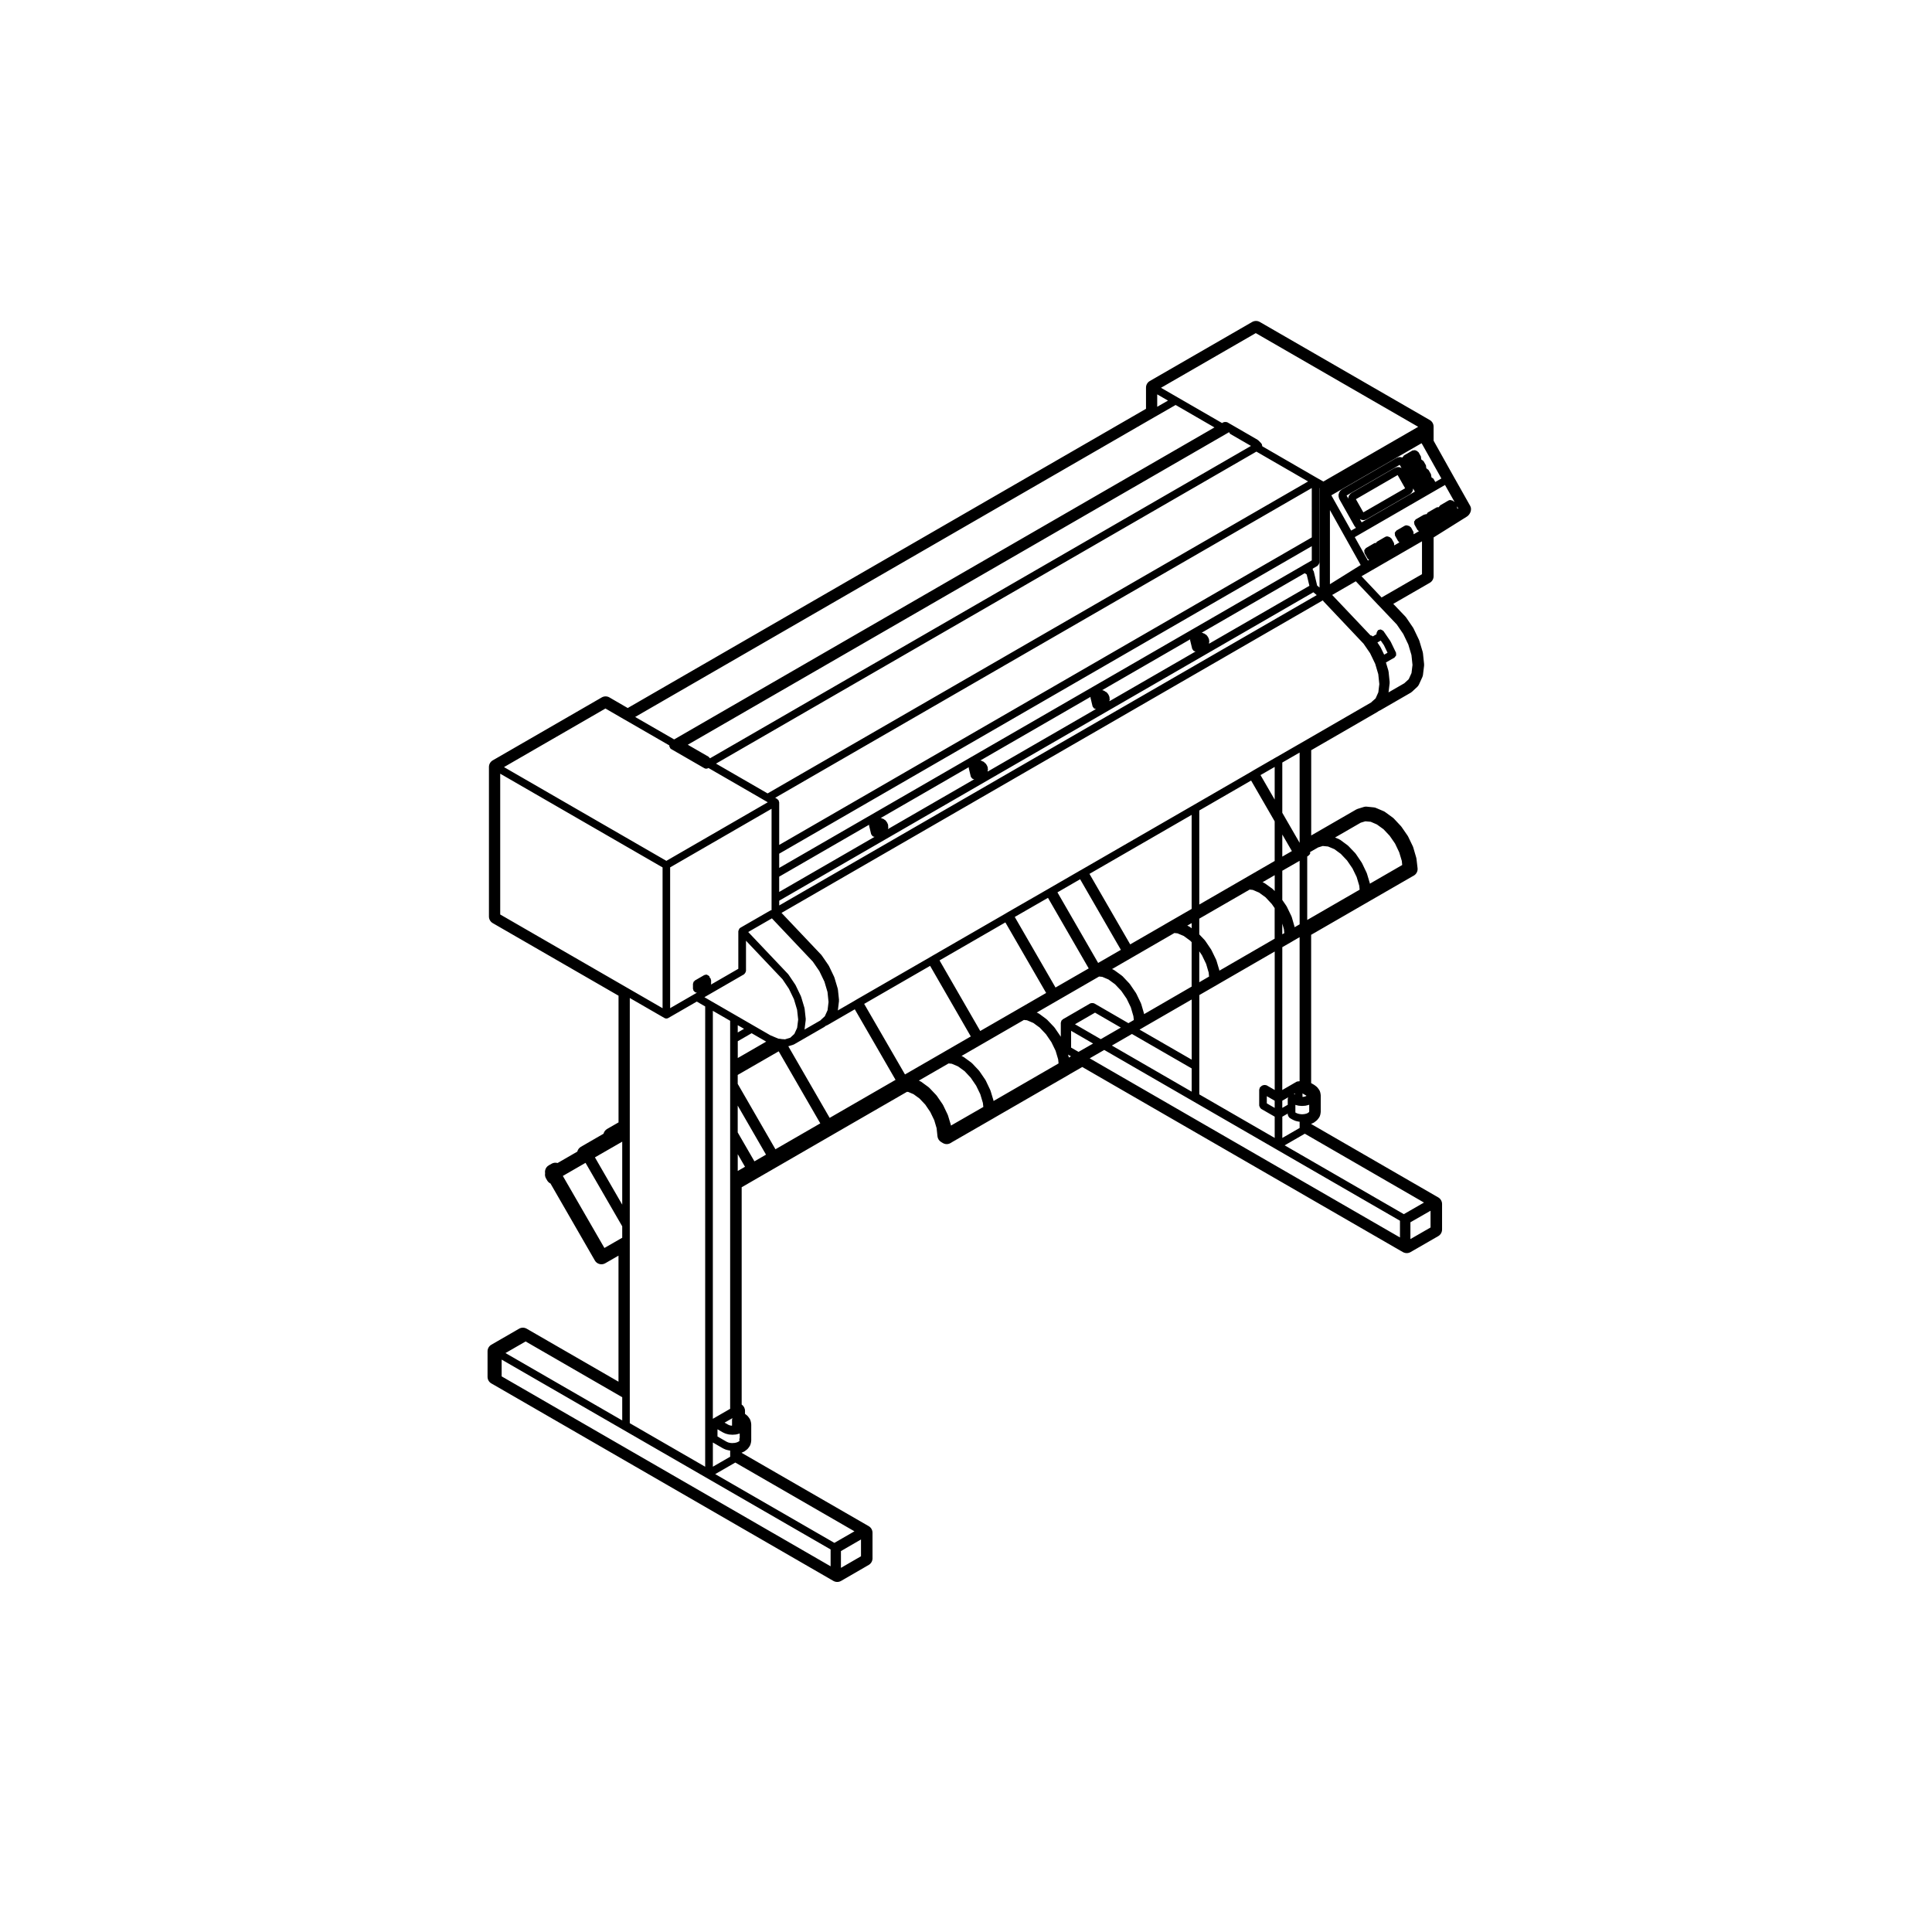 <?xml version="1.0" encoding="UTF-8"?>
<!-- Uploaded to: SVG Repo, www.svgrepo.com, Generator: SVG Repo Mixer Tools -->
<svg fill="#000000" width="800px" height="800px" version="1.1" viewBox="144 144 512 512" xmlns="http://www.w3.org/2000/svg">
 <path d="m515.79 475.82c0.312 0.176 0.66 0.266 1.008 0.266 0.348 0 0.695-0.09 1.008-0.266l7.352-4.238c0.621-0.359 1.004-1.027 1.004-1.75v-6.754c0-0.719-0.383-1.387-1.004-1.75l-0.734-0.422-32.953-19.035v-0.031l0.492-0.223c0.145-0.066 0.281-0.141 0.402-0.242l0.473-0.359c0.137-0.105 0.258-0.23 0.363-0.367l0.301-0.383c0.191-0.258 0.328-0.551 0.387-0.863l0.082-0.441c0.023-0.121 0.039-0.25 0.039-0.371v-4.238c0-0.125-0.016-0.258-0.039-0.383l-0.086-0.434c-0.059-0.309-0.188-0.59-0.379-0.836l-0.297-0.395c-0.105-0.141-0.238-0.273-0.371-0.379l-0.473-0.359c-0.07-0.055-0.145-0.105-0.227-0.145l-0.672-0.383v-39.301l15.453-8.922 0.453-0.262 10.867-6.266 0.402-0.223c0.715-0.398 1.125-1.184 1.027-1.996l-0.289-2.473c-0.016-0.109-0.035-0.227-0.07-0.332l-0.766-2.625c-0.031-0.105-0.07-0.207-0.109-0.309l-1.238-2.578c-0.047-0.098-0.102-0.188-0.156-0.277l-1.613-2.336c-0.059-0.082-0.117-0.16-0.188-0.23l-1.867-1.996c-0.09-0.098-0.188-0.18-0.289-0.25l-2.023-1.469c-0.117-0.09-0.258-0.168-0.395-0.223l-2-0.852c-0.18-0.082-0.379-0.133-0.578-0.152l-1.867-0.191c-0.07-0.004-0.137-0.012-0.207-0.012-0.203 0-0.402 0.031-0.594 0.09l-1.621 0.504c-0.137 0.047-0.277 0.105-0.402 0.176l-11.289 6.516-0.625 0.363v-22.598l17.547-10.141c0.121-0.07 0.242-0.156 0.344-0.25 0.133-0.047 0.262-0.102 0.383-0.172l8.066-4.656c0.125-0.074 0.25-0.168 0.363-0.266l1.395-1.293c0.191-0.18 0.352-0.402 0.465-0.645l0.887-1.949c0.086-0.188 0.137-0.387 0.168-0.594l0.297-2.438c0.02-0.152 0.02-0.301 0-0.453l-0.297-2.812c-0.012-0.121-0.039-0.246-0.07-0.367l-0.887-2.961c-0.031-0.102-0.07-0.195-0.117-0.293l-1.395-2.918c-0.039-0.09-0.098-0.18-0.145-0.262l-1.82-2.672c-0.066-0.09-0.133-0.176-0.207-0.258l-3.231-3.387 9.684-5.582c0.629-0.363 1.012-1.027 1.012-1.75v-10.27l8.805-5.516c0.91-0.57 1.422-1.891 0.898-2.828l-4.481-7.949-5.223-9.332-0.004-3.734c0-0.719-0.383-1.387-1.012-1.75l-45.047-25.992c-0.312-0.18-0.66-0.266-1.008-0.266-0.348 0-0.695 0.09-1.008 0.266l-27.129 15.648c-0.629 0.363-1.012 1.027-1.012 1.75v5.617l-137.35 79.297-4.848-2.812c-0.312-0.18-0.66-0.273-1.012-0.273-0.348 0-0.695 0.09-1.008 0.266l-28.902 16.688c-0.625 0.363-1.008 1.027-1.008 1.75v39.633c0 0.719 0.383 1.387 1.008 1.75l33.336 19.234v33.574l-3.023 1.738c-0.469 0.266-0.805 0.715-0.945 1.23 0 0.016-0.004 0.023-0.012 0.039l-5.996 3.465c-0.465 0.273-0.801 0.711-0.941 1.23 0 0.016-0.004 0.031-0.012 0.047l-5.231 3.019c-0.18-0.055-0.371-0.082-0.57-0.082-0.332 0-0.676 0.082-0.984 0.258l-0.75 0.422c-0.473 0.266-0.816 0.711-0.957 1.23-0.082 0.289-0.098 0.59-0.039 0.887-0.086 0.469 0 0.953 0.242 1.367l0.312 0.539c0.211 0.363 0.523 0.641 0.875 0.805l11.754 20.398c0.371 0.645 1.047 1.004 1.75 1.004 0.336 0 0.684-0.086 1.004-0.266l3.512-2.019v33.402l-23.59-13.613-0.746-0.43c-0.312-0.176-0.656-0.266-1.004-0.266-0.348 0-0.695 0.09-1.008 0.273l-7.344 4.238c-0.625 0.363-1.008 1.023-1.008 1.75v6.766c0 0.73 0.387 1.395 1.023 1.754l0.73 0.414 89.176 51.496 0.734 0.422c0.312 0.176 0.66 0.266 1.008 0.266 0.348 0 0.695-0.09 1.008-0.266l7.332-4.242c0.625-0.363 1.008-1.027 1.008-1.75v-6.777c0-0.727-0.387-1.387-1.012-1.754l-0.734-0.422-32.934-19v-0.047l0.48-0.211c0.145-0.059 0.289-0.141 0.414-0.238l0.449-0.344c0.156-0.117 0.297-0.262 0.418-0.422l0.297-0.406c0.152-0.211 0.262-0.449 0.324-0.707l0.105-0.441c0.035-0.156 0.055-0.312 0.055-0.48v-4.231c0-0.168-0.02-0.336-0.059-0.5l-0.105-0.422c-0.066-0.246-0.172-0.484-0.316-0.684l-0.297-0.406c-0.105-0.145-0.23-0.277-0.371-0.395l-0.449-0.352c-0.016-0.02-0.035-0.031-0.055-0.047v-0.797c0-0.672-0.332-1.293-0.883-1.668v-57.586l9.41-5.43 18.238-10.539 16.156-9.32 0.348 0.031 1.402 0.598 1.562 1.133 1.535 1.617 1.34 1.977 1.043 2.156 0.629 2.125 0.223 2.137c0.066 0.629 0.422 1.195 0.969 1.523l0.441 0.266c0.316 0.191 0.676 0.293 1.039 0.293 0.363 0 0.727-0.102 1.047-0.297l0.438-0.266 10.816-6.227 0.465-0.277 19.48-11.238 0.492-0.301 3.188-1.828 84.242 48.633zm-88.75-52.34 0.785 0.453-0.586 0.336c0-0.004-0.012-0.012-0.012-0.016-0.004-0.035 0.02-0.066 0.012-0.102zm-1.41-9.34c-0.039 0.023-0.047 0.074-0.082 0.105-0.074 0.055-0.125 0.105-0.18 0.176-0.031 0.039-0.086 0.039-0.105 0.086s0 0.098-0.02 0.137c-0.035 0.086-0.055 0.152-0.066 0.242-0.012 0.051-0.055 0.082-0.055 0.125v3.777c-0.004-0.004-0.012-0.004-0.012-0.012-0.016-0.023 0-0.059-0.02-0.086l-1.617-2.363c-0.02-0.023-0.055-0.023-0.074-0.051-0.02-0.02-0.012-0.055-0.031-0.074l-1.875-1.969c-0.02-0.023-0.055-0.016-0.082-0.035-0.023-0.023-0.02-0.066-0.051-0.086l-2-1.48c-0.039-0.031-0.086-0.012-0.121-0.031-0.039-0.023-0.051-0.074-0.09-0.09l-0.414-0.172 16.531-9.547 0.852 0.086 1.637 0.695 1.742 1.27 1.648 1.742 1.43 2.082 1.102 2.293 0.68 2.328 0.117 1.031-1.438 0.832-8.344-4.832h-0.004l-0.734-0.422c-0.047-0.023-0.09 0-0.137-0.02-0.117-0.051-0.227-0.047-0.359-0.047-0.133-0.004-0.246-0.004-0.371 0.047-0.047 0.02-0.09-0.004-0.133 0.02zm-19.125 18.922c-0.012-0.031-0.039-0.035-0.051-0.066-0.012-0.023 0.012-0.055-0.004-0.082l-1.219-2.574c-0.016-0.031-0.051-0.031-0.059-0.055-0.016-0.031 0-0.059-0.02-0.086l-1.617-2.363c-0.016-0.023-0.051-0.02-0.07-0.047-0.02-0.023-0.012-0.055-0.031-0.082l-1.859-1.969c-0.023-0.023-0.066-0.016-0.09-0.039-0.023-0.02-0.023-0.059-0.051-0.082l-2.031-1.484c-0.035-0.023-0.082-0.012-0.109-0.031-0.039-0.02-0.047-0.07-0.09-0.09l-0.395-0.168 16.535-9.547 0.828 0.086 1.668 0.707 1.699 1.234 1.664 1.77 1.43 2.09 1.117 2.293 0.676 2.277 0.105 1.066-17.234 9.961c-0.004-0.012-0.016-0.02-0.02-0.031-0.004-0.035 0.02-0.059 0.012-0.098zm-11.285 6.519c-0.012-0.031-0.039-0.035-0.051-0.066-0.012-0.023 0.012-0.055-0.004-0.082l-1.234-2.578c-0.016-0.023-0.047-0.031-0.059-0.055-0.016-0.023 0-0.059-0.02-0.086l-1.617-2.359c-0.02-0.023-0.055-0.023-0.074-0.051-0.02-0.02-0.012-0.055-0.031-0.074l-1.879-1.977c-0.023-0.023-0.059-0.016-0.086-0.039-0.023-0.02-0.02-0.059-0.051-0.082l-2-1.465c-0.035-0.023-0.082-0.012-0.109-0.031-0.039-0.02-0.047-0.07-0.086-0.086l-0.422-0.18 7.891-4.551 0.848 0.086 1.641 0.695 1.75 1.266 1.617 1.727 1.445 2.121 1.094 2.258 0.691 2.309 0.117 1.074-8.586 4.938c-0.004-0.004-0.016-0.012-0.016-0.02-0.004-0.035 0.02-0.066 0.012-0.102zm-31.102 115.04v4.465l-87.176-50.332v-4.445zm-86.164-52.047 5.344-3.074 25.598 14.781v6.152zm23.707-51.859 7.234-4.16v16.688zm7.234 18.273v3.027l-4.719 2.711-11.02-19.09 6.016-3.473zm220.63-191.88c-0.004-0.012-0.016-0.012-0.02-0.016-0.004-0.012 0-0.02-0.004-0.031-0.066-0.105-0.188-0.121-0.281-0.191-0.109-0.09-0.203-0.203-0.332-0.238-0.039-0.004-0.07 0.012-0.105 0.004-0.293-0.137-0.613-0.18-0.918 0l-0.215 0.125-1.906 1.113-0.059 0.035c-0.105 0.059-0.121 0.172-0.195 0.258-0.082 0.09-0.191 0.152-0.238 0.266-0.195-0.02-0.395-0.039-0.574 0.066l-0.215 0.117c-0.004 0.004-0.004 0.012-0.012 0.016-0.004 0-0.012-0.004-0.016 0l-1.996 1.152c-0.16 0.098-0.23 0.262-0.312 0.414-0.016 0.023-0.039 0.039-0.051 0.059-0.18-0.023-0.367 0.035-0.543 0.109-0.031 0.012-0.066-0.012-0.102 0.004l-0.066 0.031-0.074 0.035c-0.016 0.012-0.016 0.031-0.035 0.039-0.016 0.004-0.035-0.004-0.051 0.004l-1.996 1.152c-0.133 0.074-0.172 0.215-0.25 0.328-0.07 0.098-0.176 0.156-0.207 0.273-0.039 0.133 0.023 0.266 0.047 0.402 0.016 0.117-0.023 0.238 0.035 0.344l0.016 0.023v0.004l0.074 0.133v0.004l0.004 0.004 0.004 0.012h0.004v0.016l0.598 1.074c0.004 0.004 0.016 0.004 0.02 0.012 0.004 0.012 0 0.02 0.004 0.031l0.102 0.152c0 0.012-0.004 0.016 0 0.02 0.004 0.004 0.012 0.004 0.016 0.012 0.02 0.031 0.059 0.02 0.086 0.051 0.082 0.105 0.176 0.168 0.297 0.238l-1.43 0.828c0.02-0.102-0.02-0.195-0.031-0.297-0.012-0.121 0.031-0.242-0.031-0.359 0-0.004-0.004-0.004-0.012-0.004v-0.016l-0.594-1.098c-0.059-0.105-0.18-0.137-0.273-0.215-0.102-0.09-0.172-0.207-0.301-0.246-0.059-0.02-0.117 0-0.18-0.012-0.281-0.137-0.598-0.188-0.898-0.031l-0.211 0.109c-0.012 0.004-0.004 0.016-0.016 0.016-0.004 0.004-0.012 0-0.016 0.004l-1.98 1.152c-0.105 0.059-0.125 0.176-0.203 0.266-0.098 0.105-0.207 0.188-0.246 0.324-0.039 0.121 0.016 0.25 0.031 0.383 0.012 0.117-0.035 0.238 0.023 0.348l0.09 0.176c0.004 0.012 0.016 0.016 0.02 0.023 0.004 0.004 0 0.016 0.004 0.02l0.004 0.012 0.578 1.027 0.004 0.004v0.004l0.004 0.004 0.074 0.152c0.004 0.012 0.02 0.004 0.023 0.016 0.004 0.016-0.004 0.031 0.004 0.047 0.004 0.012 0.023 0.004 0.031 0.016v0.004c0.031 0.051 0.098 0.035 0.125 0.074 0.07 0.086 0.098 0.195 0.191 0.258l-1.359 0.785c0.016-0.086-0.023-0.168-0.031-0.258-0.012-0.133 0.031-0.273-0.035-0.398-0.004-0.004-0.016-0.012-0.02-0.016 0-0.004 0.004-0.012 0-0.016l-0.594-1.059v-0.004c0-0.004-0.004-0.004-0.004-0.004l-0.016-0.023c-0.051-0.086-0.145-0.102-0.211-0.168-0.121-0.117-0.227-0.25-0.387-0.301-0.039-0.012-0.082 0.012-0.121 0.004-0.023-0.016-0.035-0.035-0.055-0.047-0.004 0-0.012-0.012-0.016-0.012-0.266-0.105-0.559-0.125-0.832 0.023l-0.207 0.109c-0.004 0.004-0.004 0.012-0.012 0.016-0.004 0-0.012-0.004-0.016 0l-1.996 1.16s0 0.004-0.004 0.004h-0.004c-0.105 0.066-0.133 0.188-0.207 0.281-0.02 0.023-0.035 0.047-0.051 0.066-0.16 0.012-0.324-0.02-0.473 0.07l-0.203 0.117-1.988 1.152c-0.109 0.066-0.141 0.191-0.223 0.293-0.082 0.102-0.191 0.172-0.23 0.301-0.035 0.125 0.02 0.258 0.035 0.387 0.016 0.121-0.031 0.242 0.031 0.352l0.098 0.18c0.004 0.004 0.012 0 0.016 0.012 0 0.004-0.004 0.016 0 0.02 0 0 0.004 0 0.004 0.004l0.004 0.012 0.598 1.062 0.086 0.156c0 0.004 0.012 0 0.012 0.004 0.004 0.016 0 0.031 0.004 0.039 0.02 0.039 0.074 0.023 0.102 0.059 0.086 0.109 0.176 0.176 0.301 0.246l-0.332 0.191-3.477-6.207 23.914-13.82 3.492 6.203-0.223 0.125c0.023-0.121-0.031-0.25-0.055-0.379-0.023-0.105 0.016-0.207-0.039-0.309l-0.012-0.016v-0.004zm-17.285 47.766c0-0.039 0.039-0.07 0.035-0.109l-0.293-2.82c-0.004-0.039-0.039-0.055-0.051-0.09-0.004-0.035 0.02-0.066 0.012-0.102l-0.66-2.191 2.254-1.289c0.105-0.066 0.137-0.188 0.211-0.277 0.09-0.105 0.195-0.18 0.238-0.309 0.039-0.125-0.012-0.242-0.02-0.363-0.012-0.125 0.039-0.25-0.02-0.367l-1.402-2.91c-0.016-0.031-0.051-0.031-0.066-0.055-0.012-0.023 0-0.055-0.016-0.082l-1.828-2.672c-0.02-0.031-0.059-0.023-0.086-0.055-0.086-0.105-0.191-0.137-0.312-0.203-0.121-0.066-0.215-0.133-0.348-0.145-0.035 0-0.055-0.035-0.09-0.035-0.105 0-0.176 0.086-0.277 0.109-0.102 0.023-0.203 0-0.297 0.066-0.031 0.02-0.031 0.059-0.055 0.086-0.105 0.086-0.137 0.191-0.203 0.312s-0.133 0.215-0.141 0.344c-0.004 0.039-0.039 0.059-0.039 0.098v0.262l-0.984 0.574c-0.176-0.16-0.371-0.262-0.609-0.266l-10.156-10.715 6.266-3.621 5.906 6.246c0 0.004 0.004 0 0.012 0.004l4.926 5.18 1.727 2.527 1.34 2.797 0.832 2.781 0.277 2.625-0.262 2.16-0.734 1.621-1.168 1.082-4.227 2.438c0.004-0.035 0.047-0.059 0.051-0.102l0.293-2.438c0-0.027-0.035-0.059-0.035-0.098zm-4.641 5.055c-0.004 0.004-0.004 0.016-0.012 0.02-0.004 0.004-0.012 0-0.016 0.004l-0.215 0.211-18.445 10.656-6.602 3.805h-0.012l-6.129 3.531c-0.004 0-0.004 0.004-0.004 0.012h-0.012l-0.746 0.449s0 0.004-0.004 0.004l-15.09 8.723-29.453 17h-0.004l-0.742 0.422s0 0.004-0.004 0.004l-7.754 4.481h-0.004l-0.746 0.438h-0.004l-10.555 6.07c-0.004 0-0.004 0.004-0.004 0.012h-0.012l-0.742 0.441s0 0.004-0.004 0.004l-19.172 11.062s0 0.004-0.004 0.004h-0.004l-0.746 0.441-19.207 11.074h-0.004s0 0.004-0.004 0.004h-0.004l-0.734 0.438c-0.004 0 0 0.004-0.004 0.004l-4.41 2.551c0.012-0.039 0.051-0.059 0.055-0.105l0.297-2.457c0.004-0.039-0.031-0.07-0.031-0.105 0-0.047 0.039-0.074 0.035-0.117l-0.297-2.805c-0.004-0.035-0.039-0.051-0.051-0.086-0.004-0.035 0.02-0.066 0.012-0.102l-0.883-2.961c-0.012-0.031-0.039-0.035-0.051-0.066-0.012-0.023 0.012-0.055-0.004-0.086l-1.391-2.906c-0.016-0.023-0.047-0.031-0.059-0.055-0.016-0.023 0-0.059-0.02-0.086l-1.832-2.664c-0.016-0.023-0.051-0.02-0.07-0.047-0.02-0.023-0.012-0.055-0.031-0.082l-10.559-11.145 143.43-82.812 0.172 0.18c-0.004 0.031-0.004 0.039-0.004 0.039l10.645 11.254 1.738 2.523 1.352 2.812 0.812 2.742 0.277 2.641-0.262 2.168-0.727 1.621zm-16.398 40.141c0.016-0.086-0.023-0.168-0.031-0.258l2.144-1.234 1.23-0.383 1.402 0.137 1.664 0.699 1.715 1.25 1.664 1.762 1.438 2.102 1.094 2.258 0.691 2.309 0.105 1.062-13.891 8.027v-16.836l0.312-0.18h0.004s0-0.004 0.004-0.004c0.055-0.031 0.059-0.098 0.105-0.133 0.16-0.137 0.312-0.281 0.367-0.48 0-0.035-0.02-0.07-0.02-0.098zm15.043 5.406c-0.012-0.031-0.039-0.035-0.051-0.066-0.012-0.023 0.012-0.055-0.004-0.082l-1.23-2.574c-0.012-0.023-0.047-0.031-0.059-0.051-0.016-0.031 0-0.059-0.016-0.086l-1.598-2.363c-0.02-0.023-0.055-0.023-0.074-0.051-0.02-0.023-0.012-0.059-0.035-0.086l-1.898-1.984c-0.023-0.023-0.066-0.016-0.09-0.039-0.02-0.02-0.02-0.055-0.047-0.074l-2-1.473c-0.035-0.023-0.086-0.012-0.117-0.031-0.039-0.023-0.047-0.07-0.09-0.09l-1.133-0.48 6.805-3.926 1.223-0.367 1.422 0.125 1.633 0.707 1.762 1.273 1.633 1.734 1.43 2.074 1.098 2.309 0.684 2.277 0.109 1.082-8.578 4.957c0-0.016-0.012-0.02-0.016-0.035-0.004-0.031 0.02-0.059 0.012-0.098zm-19.883-5.93-2.539 1.465v-5.856zm-2.539-10.148v-13.32l4.59-2.644v23.922zm4.59 12.723v16.836l-1.336 0.77c0-0.012-0.016-0.016-0.016-0.023-0.004-0.035 0.02-0.059 0.012-0.098l-0.75-2.609c-0.012-0.035-0.047-0.047-0.059-0.074-0.012-0.031 0.012-0.055-0.004-0.086l-1.246-2.574c-0.012-0.023-0.047-0.031-0.059-0.051-0.012-0.031 0-0.059-0.016-0.086l-1.117-1.629v-7.742zm-4.164 18.117 0.109 1.047-0.539 0.312v-2.832zm2.199 3.266c0.004 0 0.004-0.004 0.004-0.012h0.004l0.434-0.258h0.004l1.516-0.875v38.18c-0.074-0.02-0.156 0.031-0.238 0.031-0.137 0-0.258-0.004-0.383 0.051-0.047 0.02-0.09-0.004-0.133 0.02l-3.84 2.223 0.008-37.852zm0.711 40.273v0.242c-0.031-0.016-0.066 0-0.102-0.012-0.059-0.023-0.102-0.07-0.16-0.086zm-1.773 1.02v0.012c-0.035 0.09-0.059 0.152-0.074 0.246-0.004 0.047-0.047 0.07-0.047 0.109v1.613l-1.445 0.828v-1.91zm-0.117 4.312v0.293c0 0.051 0.047 0.082 0.055 0.121 0.016 0.133 0.074 0.23 0.137 0.344 0.07 0.117 0.121 0.215 0.23 0.297 0.035 0.031 0.039 0.086 0.082 0.105l0.73 0.422c0.02 0.016 0.051 0.012 0.07 0.02 0.016 0.004 0.02 0.031 0.035 0.035l0.609 0.266c0.047 0.02 0.098 0.016 0.137 0.031 0.02 0.004 0.023 0.023 0.047 0.031l0.699 0.156c0.047 0.012 0.086 0.012 0.125 0.016 0.004 0 0.004 0.004 0.012 0.004l0.18 0.016v1.656l-4.59 2.648v-5.637zm4.519 5.336 31.582 18.246-5.344 3.074-31.582-18.238zm27.984 23.473 5.336-3.059v4.438l-5.336 3.074zm-26.824-29.371-0.02 0.105-0.074 0.098-0.273 0.207-0.383 0.172-0.555 0.121-0.301 0.023c-0.004 0-0.004 0.004-0.012 0.004-0.004 0-0.004-0.004-0.012-0.004l-0.273 0.023-0.57-0.051-0.539-0.121-0.488-0.207-0.16-0.102v-2.023c0.016 0.004 0.031 0.004 0.051 0.012 0.016 0.004 0.02 0.023 0.039 0.031l0.699 0.172c0.051 0.016 0.105 0.016 0.156 0.02 0.004 0 0.004 0.004 0.012 0.004l0.746 0.055c0.023 0.004 0.051 0.004 0.074 0.004 0.023 0 0.051 0 0.074-0.004l0.742-0.055c0.004 0 0.004-0.004 0.012-0.004 0.055-0.004 0.105-0.004 0.156-0.02l0.707-0.172c0.016-0.004 0.02-0.023 0.039-0.031 0.039-0.012 0.086-0.012 0.121-0.023l0.035-0.016v1.781zm-1.773-3.852v-0.922l0.945 0.543 0.105 0.082-0.07 0.055-0.293 0.125-0.348 0.086zm-9.52-3.082c-0.051-0.031-0.105 0-0.152-0.02-0.117-0.051-0.227-0.051-0.352-0.051-0.137 0-0.25 0-0.379 0.055-0.047 0.02-0.098-0.004-0.137 0.02l-0.441 0.266c-0.039 0.023-0.039 0.074-0.082 0.105-0.07 0.055-0.117 0.105-0.172 0.176-0.031 0.039-0.086 0.039-0.105 0.086-0.02 0.047 0 0.102-0.02 0.141-0.035 0.086-0.055 0.152-0.066 0.242-0.004 0.047-0.051 0.074-0.051 0.117v4.238c0 0.051 0.047 0.082 0.055 0.125 0.016 0.133 0.074 0.227 0.141 0.344 0.066 0.109 0.117 0.211 0.227 0.297 0.039 0.031 0.039 0.086 0.086 0.105l3.598 2.07v5.637l-19.98-11.539v-7.473l0.004-18.848 4.672-2.691v-0.004h0.012l0.441-0.262 14.855-8.586v36.691zm2.148 4.086v1.906l-2.086-1.199v-1.906zm-19.984-31.395v-8.191l0.707 1.027 1.109 2.301 0.676 2.297 0.105 1.059zm5.32-3.062c0-0.012-0.012-0.016-0.012-0.02-0.012-0.039 0.02-0.074 0.012-0.105l-0.781-2.606c-0.012-0.031-0.047-0.039-0.055-0.07-0.012-0.023 0.012-0.055-0.004-0.082l-1.246-2.57c-0.012-0.023-0.039-0.023-0.055-0.047-0.016-0.031 0-0.059-0.016-0.086l-1.602-2.367c-0.02-0.023-0.055-0.023-0.074-0.047-0.016-0.023-0.012-0.059-0.031-0.086l-1.457-1.535v-4.168l13.348-7.703 0.836 0.086 1.652 0.707 1.723 1.246 1.656 1.777 0.762 1.094v8.102zm14.215-21.574c-0.023-0.023-0.066-0.02-0.09-0.039-0.023-0.023-0.023-0.07-0.055-0.09l-2.023-1.461c-0.035-0.023-0.082-0.004-0.109-0.023-0.035-0.023-0.047-0.074-0.086-0.09l-0.406-0.172 3.223-1.863v4.219zm-8.746-2.184-10.785 6.231-0.004-24.93 13.734-7.934 6.246 10.812v10.508zm5.441-28.078 3.754-2.16v8.66zm-34.074 68.609 15.828 9.129v6.16l-21.145-12.219zm-8.262 1.375-6.836-3.953 5.316-3.074 6.836 3.961zm10.277-2.535 0.551-0.316c0.004-0.004 0.012 0 0.016-0.004l0.438-0.262c0.004 0 0-0.004 0.004-0.004l12.809-7.394v15.949zm1.199-4.094c0-0.012-0.012-0.016-0.016-0.031-0.004-0.031 0.02-0.055 0.012-0.086l-0.762-2.609c-0.012-0.035-0.047-0.039-0.059-0.074-0.012-0.023 0.012-0.055-0.004-0.086l-1.234-2.574c-0.016-0.023-0.047-0.031-0.066-0.055-0.012-0.023 0-0.055-0.016-0.082l-1.613-2.363c-0.016-0.023-0.051-0.023-0.07-0.047-0.02-0.023-0.012-0.059-0.031-0.082l-1.875-1.988c-0.023-0.023-0.066-0.02-0.098-0.039-0.023-0.023-0.02-0.066-0.051-0.086l-2.019-1.465c-0.035-0.023-0.082-0.004-0.109-0.023-0.035-0.023-0.047-0.07-0.086-0.09l-0.395-0.168 16.523-9.551 0.836 0.086 1.656 0.699 1.727 1.266 0.352 0.363v11.785zm-34.27-25.758 8.805-5.066 10.797 18.703-8.797 5.066zm8.32 20.145-8.48 4.898-8.988 5.18-10.785-18.707 17.445-10.07zm2.992-26.664 6.012-3.473 10.797 18.707-6.019 3.473zm35.023 9.117c-0.035-0.023-0.082-0.012-0.117-0.031-0.035-0.02-0.047-0.07-0.09-0.09l-0.414-0.172 1.168-0.676v1.367zm-6.606-0.605c-0.004 0-0.004 0.004-0.004 0.012l-9.129 5.266-10.797-18.688 27.078-15.633v24.922zm-95.148 25.211c0-0.047 0.039-0.082 0.035-0.121l-0.309-2.797c-0.004-0.035-0.039-0.051-0.051-0.086-0.004-0.035 0.02-0.066 0.012-0.102l-0.887-2.961c-0.012-0.031-0.047-0.039-0.055-0.07-0.012-0.023 0.012-0.055-0.004-0.082l-1.402-2.906c-0.012-0.023-0.039-0.023-0.055-0.051-0.016-0.023 0-0.051-0.016-0.074l-1.793-2.664c-0.016-0.023-0.055-0.023-0.07-0.051-0.02-0.023-0.012-0.059-0.035-0.086l-10.586-11.164 6.281-3.617 0.18 0.188c0.004 0.004 0.004 0.004 0.004 0.012l10.652 11.254 1.738 2.523 1.344 2.797 0.816 2.75 0.273 2.637-0.258 2.172-0.73 1.613-0.945 0.871c-0.004 0.004-0.004 0.016-0.012 0.02-0.004 0.004-0.012 0-0.016 0.004l-0.215 0.215-4.231 2.434c0.004-0.039 0.047-0.059 0.051-0.102l0.309-2.465c0.008-0.02-0.027-0.051-0.027-0.09zm-14.312 3.609 3.859 2.227-3.707 2.141h-0.016c-0.004 0-0.004 0.012-0.004 0.012l-3.805 2.195v-4.449zm-3.68-0.195v-1.93l1.668 0.961zm4.176-1.832-4.684-2.707-6.594-3.805c-0.004 0-0.004-0.004-0.004-0.004l-1.727-1.004 10.508-6.066c0.039-0.023 0.047-0.074 0.082-0.105 0.109-0.086 0.168-0.18 0.238-0.309 0.066-0.109 0.121-0.203 0.137-0.332 0.012-0.047 0.055-0.082 0.055-0.125v-8.031l9.668 10.203 1.707 2.535 1.328 2.75 0.836 2.797 0.289 2.613-0.273 2.188-0.734 1.613-1.082 1.004-1.406 0.434-0.695-0.059c-0.02 0-0.031 0.016-0.051 0.016-0.023-0.004-0.047 0.012-0.074 0.004-0.004 0-0.012-0.004-0.016-0.012-0.023-0.004-0.039-0.031-0.066-0.035l-0.875-0.102-0.59-0.246s0-0.004-0.004-0.004l-1.516-0.641zm-4.176 34.082 1.926 3.34-1.926 1.117zm-1.41 69.957c-0.031 0.074-0.035 0.137-0.047 0.215-0.004 0.051-0.055 0.082-0.055 0.133v1.613l-0.004 0.004-0.051 0.031-0.246-0.023-0.395-0.098-0.344-0.152-0.934-0.535zm-5.188 0.172v-108.12l4.586 2.644v102.83zm2.664 7.824c0.023 0.016 0.047 0.012 0.07 0.02 0.016 0.004 0.016 0.023 0.031 0.031l0.594 0.266c0.039 0.02 0.086 0.016 0.121 0.023 0.02 0.012 0.023 0.031 0.047 0.035l0.707 0.172c0.055 0.016 0.105 0.016 0.156 0.02 0.004 0 0.004 0.004 0.012 0.004l0.188 0.016v1.641l-4.586 2.644v-6.414zm141.38-264.14 13.695 7.91-143.23 82.672-13.672-7.898zm-144.79 81.273c-0.047-0.086-0.133-0.117-0.195-0.18-0.066-0.066-0.082-0.16-0.16-0.211l-5.543-3.199 143.39-82.793h0.004l0.074-0.039c0.082 0.211 0.195 0.414 0.402 0.527l5.387 3.113zm159.89-43.996 0.898 0.75-142.45 82.246v-1.266zm-0.152-5.922v-0.352l1.25-0.727c0.039-0.023 0.047-0.082 0.082-0.105 0.105-0.082 0.16-0.176 0.23-0.297 0.066-0.109 0.121-0.207 0.137-0.336 0.012-0.051 0.055-0.082 0.055-0.125v-19.77l0.039 0.023v26.359l-0.637-0.523-0.906-3.785c-0.023-0.109-0.125-0.168-0.191-0.262-0.02-0.035-0.031-0.062-0.059-0.102zm-27.496 19.297v-0.031c0-0.012-0.004-0.023-0.004-0.035 0.02-0.074 0.086-0.125 0.09-0.203 0.004-0.074-0.059-0.121-0.074-0.195 0.004-0.059 0.055-0.105 0.051-0.16-0.004-0.055-0.055-0.086-0.07-0.133-0.012-0.051 0.023-0.102 0.004-0.145l-0.098-0.242c-0.004-0.012-0.02-0.016-0.023-0.023-0.004-0.012 0.004-0.023 0-0.035l-0.113-0.246c-0.02-0.039-0.066-0.047-0.086-0.082-0.02-0.035-0.004-0.074-0.031-0.105l-0.156-0.207c-0.012-0.016-0.035-0.016-0.051-0.031-0.012-0.016-0.004-0.039-0.02-0.055l-0.176-0.188c-0.07-0.074-0.172-0.066-0.258-0.109-0.055-0.051-0.066-0.125-0.121-0.168-0.086-0.055-0.176-0.02-0.266-0.051-0.055-0.031-0.086-0.102-0.141-0.117-0.02-0.004-0.039 0.012-0.059 0.004-0.02-0.004-0.031-0.031-0.051-0.035l-0.301-0.066 27.305-15.77 0.523 0.332 0.719 3.004-26.598 15.355c0.004-0.004 0.012-0.004 0.012-0.012 0.031-0.082-0.02-0.16-0.008-0.25zm25.992-21.105-1.109 0.629c-0.004 0-0.004 0.004-0.004 0.012l-138.79 80.137v-3.769l141.14-81.496v3.769zm-52.379 36.441v-0.012c0.004-0.031-0.012-0.059-0.004-0.098 0.02-0.066 0.082-0.105 0.09-0.176 0.016-0.109-0.066-0.203-0.086-0.312 0-0.07 0.051-0.137 0.039-0.207-0.004-0.035-0.047-0.051-0.055-0.086-0.012-0.035 0.02-0.07 0.004-0.105l-0.102-0.262c-0.012-0.02-0.031-0.023-0.039-0.047-0.012-0.016 0.004-0.035-0.004-0.055l-0.109-0.227c-0.016-0.023-0.047-0.031-0.059-0.055-0.016-0.023-0.004-0.055-0.02-0.082l-0.16-0.199c-0.02-0.023-0.055-0.023-0.074-0.051-0.02-0.02-0.012-0.055-0.035-0.082l-0.18-0.18c-0.082-0.082-0.188-0.07-0.281-0.109-0.051-0.051-0.07-0.125-0.125-0.16-0.047-0.023-0.098 0-0.137-0.02-0.039-0.023-0.051-0.074-0.09-0.098-0.047-0.023-0.09 0.004-0.133-0.012-0.051-0.02-0.07-0.07-0.117-0.082l-0.262-0.055 23.34-13.477c0 0.012 0.004 0.016 0.004 0.023 0 0.074-0.055 0.137-0.035 0.215l0.543 2.238c0 0.012 0.012 0.012 0.012 0.02 0.004 0.004 0 0.012 0 0.016 0.039 0.133 0.137 0.215 0.223 0.316 0.055 0.066 0.074 0.152 0.141 0.207 0.152 0.109 0.344 0.172 0.539 0.188l-22.836 13.184c0-0.004 0.012-0.012 0.012-0.016 0.023-0.043-0.012-0.09-0.004-0.145zm-32.27 18.051c0.004-0.066 0.055-0.117 0.047-0.18-0.004-0.039-0.047-0.059-0.055-0.102-0.012-0.039 0.02-0.074 0.004-0.105l-0.086-0.242c-0.012-0.031-0.047-0.035-0.055-0.066-0.016-0.023 0.004-0.055-0.012-0.086l-0.133-0.246c-0.012-0.02-0.039-0.023-0.055-0.047-0.012-0.02 0-0.051-0.016-0.07l-0.156-0.215c-0.055-0.082-0.145-0.082-0.215-0.133-0.039-0.059-0.039-0.137-0.09-0.18-0.059-0.055-0.141-0.039-0.207-0.082-0.047-0.047-0.055-0.109-0.105-0.145-0.082-0.055-0.168-0.023-0.25-0.055-0.055-0.035-0.082-0.105-0.137-0.125-0.031-0.012-0.059 0.012-0.09 0-0.031-0.012-0.039-0.047-0.074-0.051l-0.266-0.055 29.223-16.871c0 0.082-0.055 0.137-0.035 0.215l0.539 2.254c0.004 0.012 0.016 0.016 0.02 0.031 0 0.004-0.012 0.016-0.004 0.023 0.039 0.125 0.137 0.207 0.215 0.309 0.051 0.066 0.082 0.152 0.141 0.207 0.156 0.117 0.348 0.176 0.551 0.188l-28.711 16.582c0.035-0.09-0.004-0.176 0-0.266 0-0.004 0.004-0.012 0-0.016 0.004-0.016 0-0.031 0.004-0.047 0.016-0.074 0.082-0.125 0.086-0.203 0.008-0.086-0.062-0.141-0.078-0.223zm-26.406 15.793c0-0.02-0.004-0.035-0.004-0.055 0.02-0.059 0.082-0.105 0.09-0.168 0.016-0.121-0.059-0.215-0.09-0.328 0.004-0.074 0.055-0.141 0.047-0.211-0.004-0.023-0.031-0.035-0.035-0.059-0.012-0.023 0.012-0.047 0.004-0.07l-0.074-0.246c-0.012-0.039-0.059-0.055-0.074-0.098-0.016-0.039 0.004-0.082-0.016-0.117l-0.137-0.242c-0.012-0.016-0.031-0.016-0.039-0.031-0.012-0.016 0-0.031-0.012-0.047l-0.145-0.211c-0.02-0.031-0.066-0.031-0.09-0.055-0.023-0.031-0.016-0.074-0.047-0.105l-0.191-0.18c-0.055-0.055-0.137-0.039-0.195-0.074-0.047-0.047-0.051-0.109-0.102-0.145-0.09-0.066-0.195-0.039-0.301-0.07-0.055-0.035-0.086-0.105-0.145-0.125-0.023-0.012-0.047 0.012-0.07 0.004-0.02-0.004-0.031-0.031-0.051-0.035l-0.273-0.059 23.363-13.488v0.004c0 0.082-0.055 0.141-0.035 0.215l0.535 2.242c0 0.012 0.012 0.012 0.016 0.02 0 0.012-0.004 0.016-0.004 0.023 0.039 0.141 0.145 0.238 0.238 0.336 0.051 0.059 0.07 0.137 0.121 0.18 0.16 0.117 0.359 0.18 0.559 0.191l-22.859 13.199c0.004-0.016 0.016-0.02 0.02-0.031 0.023-0.047-0.016-0.105-0.004-0.164zm-4.996-0.965c0 0.082-0.055 0.141-0.035 0.223l0.539 2.246c0.004 0.012 0.016 0.016 0.016 0.023 0.004 0.012 0 0.016 0 0.023 0.035 0.117 0.125 0.191 0.203 0.289 0.055 0.082 0.086 0.172 0.156 0.23 0.156 0.117 0.348 0.176 0.551 0.188l-25.285 14.602v-4.051zm117.29-76.129-141.14 81.496v-11.309c0-0.051-0.051-0.082-0.055-0.125-0.012-0.098-0.031-0.16-0.07-0.246-0.016-0.047 0.012-0.09-0.016-0.125-0.023-0.035-0.074-0.047-0.105-0.082-0.059-0.082-0.105-0.125-0.188-0.188-0.035-0.031-0.039-0.086-0.086-0.105l-0.543-0.312 142.2-82.09zm-159.23 117.25c-0.012-0.098-0.035-0.16-0.07-0.246-0.02-0.047 0.004-0.098-0.02-0.137-0.023-0.039-0.074-0.047-0.105-0.082-0.051-0.07-0.09-0.117-0.152-0.172 0-0.004-0.004-0.012-0.004-0.016-0.023-0.09 0.012-0.18-0.039-0.266-0.023-0.039-0.074-0.039-0.105-0.074-0.086-0.109-0.191-0.16-0.312-0.23-0.109-0.059-0.207-0.121-0.328-0.137-0.051-0.004-0.074-0.051-0.121-0.051-0.102 0-0.16 0.082-0.25 0.105-0.09 0.023-0.18-0.012-0.266 0.039l-0.297 0.176-2.188 1.266c-0.039 0.023-0.047 0.082-0.082 0.105-0.074 0.055-0.121 0.105-0.176 0.176-0.031 0.035-0.082 0.035-0.105 0.074-0.023 0.047 0 0.098-0.02 0.137-0.035 0.086-0.059 0.152-0.07 0.246-0.012 0.051-0.055 0.082-0.055 0.125v1.344c0 0.098 0.074 0.152 0.102 0.242 0.023 0.086-0.016 0.168 0.031 0.246 0.02 0.039 0.074 0.023 0.102 0.059 0.18 0.262 0.438 0.465 0.781 0.465 0.039 0 0.074-0.023 0.109-0.031l-0.613 0.352-6.559 3.789v-37.312l26.879-15.523v26.875c-0.082 0.02-0.168-0.016-0.242 0.031l-8.066 4.644c-0.035 0.02-0.039 0.07-0.074 0.098-0.035 0.023-0.086 0.016-0.117 0.047-0.004 0.004-0.004 0.012-0.004 0.016-0.07 0.066-0.07 0.172-0.117 0.258-0.066 0.105-0.121 0.195-0.137 0.316-0.012 0.051-0.051 0.086-0.051 0.125 0 0.004-0.004 0.012-0.004 0.016v9.98l-7.262 4.191c0-0.012-0.004-0.016-0.004-0.023 0.012-0.047 0.055-0.082 0.055-0.125v-1.008c0.008-0.043-0.039-0.07-0.043-0.109zm-3.746 5.758 2.223 1.293-0.004 121.98-19.98-11.539v-112.68l9.191 5.305c0.156 0.098 0.328 0.137 0.504 0.137s0.344-0.047 0.504-0.137zm180.37-95.156 0.883-0.52 0.84 1.223 0.961 2.004-0.898 0.516-0.934-1.93c-0.012-0.023-0.039-0.023-0.055-0.051-0.016-0.023 0-0.051-0.016-0.074zm-12.586-15.449v-19.648l8.152 14.559zm8.379-2.113 16.02-9.254v8.707l-10.707 6.176zm-1.492-20.418 11.062-6.402c0.004 0.004 0 0.016 0.004 0.02l1.91 3.375c0.004 0.004 0 0.012 0 0.016 0.012 0.035 0.047 0.051 0.059 0.082 0 0.004-0.004 0.012-0.004 0.016l-11.059 6.375c0-0.004-0.004-0.004-0.012-0.004v-0.012l-1.93-3.402v-0.02c0-0.023-0.02-0.027-0.031-0.043zm-1.973-0.348c-0.004 0.047-0.047 0.07-0.047 0.109v0.07l-0.434-0.77c-0.004-0.012-0.02-0.012-0.023-0.02v-0.012l14.09-8.141c0.004 0.004 0 0.016 0.004 0.023l0.473 0.832c-0.012-0.004-0.02 0-0.031-0.004-0.02-0.012-0.023-0.035-0.047-0.047l-0.125-0.059c-0.023-0.012-0.047 0.004-0.07 0-0.023-0.012-0.035-0.039-0.059-0.051l-0.109-0.035c-0.023-0.012-0.039 0.016-0.066 0.004-0.023-0.004-0.035-0.031-0.059-0.035l-0.109-0.02c-0.035-0.004-0.055 0.023-0.09 0.02-0.031-0.004-0.051-0.035-0.086-0.035h-0.109c-0.035 0-0.051 0.035-0.086 0.035-0.031 0.004-0.055-0.023-0.09-0.02l-0.109 0.02c-0.035 0.004-0.047 0.047-0.082 0.055-0.023 0.004-0.051-0.016-0.074-0.004h-0.008c-0.004 0.004-0.012 0-0.016 0l-0.035 0.016-0.07 0.016c-0.066 0.016-0.086 0.082-0.141 0.105-0.035 0.012-0.07-0.016-0.105 0-0.023 0.012-0.031 0.039-0.051 0.051-0.023 0.012-0.051 0-0.07 0.012l-11.332 6.559c-0.02 0.012-0.02 0.035-0.035 0.047s-0.039 0.004-0.055 0.016l-0.098 0.07c-0.023 0.016-0.02 0.051-0.039 0.066-0.023 0.02-0.059 0.016-0.082 0.035l-0.16 0.16c-0.047 0.047-0.023 0.105-0.059 0.145-0.035 0.051-0.102 0.059-0.125 0.109l-0.051 0.102v0.012c0 0.004-0.012 0.004-0.012 0.012l-0.055 0.109c-0.02 0.039 0.012 0.074-0.004 0.109-0.016 0.035-0.059 0.055-0.07 0.098l-0.031 0.125c0.012 0.039 0.047 0.07 0.043 0.109zm17.055-2.144c0.012-0.035 0.047-0.051 0.051-0.086l0.02-0.133c0.004-0.031-0.02-0.051-0.02-0.074 0-0.02 0.02-0.035 0.02-0.055l0.438 0.77c0.004 0.004-0.004 0.016 0 0.02 0.004 0.016 0.023 0.023 0.031 0.039l-14.098 8.141c-0.004-0.004 0-0.016-0.004-0.02l-0.047-0.059-0.422-0.754c0.047 0.031 0.098 0.023 0.137 0.039 0.023 0.016 0.035 0.051 0.059 0.059 0.059 0.023 0.117 0.023 0.172 0.035 0.02 0.012 0.031 0.035 0.051 0.039 0.09 0.023 0.176 0.035 0.262 0.039 0.012 0 0.016 0.012 0.02 0.012 0.02 0 0.035 0 0.051 0.004 0.012 0 0.016 0.012 0.02 0.012 0.059 0.012 0.117 0.016 0.172 0.016 0.031 0 0.051-0.023 0.082-0.031 0.012 0 0.02 0.012 0.031 0.012 0.059 0 0.117-0.004 0.176-0.016 0.023-0.004 0.031-0.031 0.055-0.035 0.055-0.004 0.105-0.004 0.16-0.02 0.035-0.012 0.047-0.047 0.074-0.059 0.055-0.02 0.109-0.016 0.168-0.047l11.426-6.59c0.023-0.016 0.023-0.051 0.051-0.066h0.004c0.023-0.016 0.055-0.012 0.082-0.023l0.105-0.066c0.023-0.016 0.02-0.047 0.047-0.066 0.023-0.016 0.059-0.012 0.086-0.031l0.074-0.066c0.047-0.035 0.031-0.098 0.066-0.133 0.031-0.031 0.082-0.02 0.105-0.055l0.07-0.102c0.012-0.016 0-0.035 0.012-0.051 0.016-0.023 0.039-0.035 0.055-0.059l0.055-0.105c0.012-0.02-0.004-0.047 0.004-0.066 0.016-0.031 0.047-0.047 0.055-0.074l0.039-0.109v-0.012c0-0.004 0.012-0.012 0.012-0.016l0.035-0.105c-0.02 0-0.047-0.027-0.039-0.051zm5.953-2.07-0.449-0.805s-0.004 0-0.004-0.004v-0.004c-0.082-0.137-0.223-0.176-0.336-0.262-0.098-0.066-0.156-0.172-0.266-0.203-0.004 0-0.004-0.004-0.004-0.004 0-0.004 0-0.012 0.004-0.016 0.047-0.172-0.016-0.348-0.066-0.523-0.02-0.082 0.016-0.156-0.023-0.23 0 0-0.004 0-0.004-0.004v-0.012l-0.625-1.09c-0.004-0.004-0.012-0.004-0.016-0.012v-0.012c-0.066-0.105-0.188-0.133-0.281-0.207-0.105-0.086-0.191-0.207-0.328-0.242-0.004 0-0.012-0.012-0.016-0.012 0.004-0.016 0.02-0.023 0.023-0.039 0.035-0.133-0.035-0.266-0.055-0.402-0.02-0.121 0.02-0.242-0.047-0.352l-0.004-0.012-0.605-1.059c-0.059-0.102-0.172-0.121-0.25-0.191-0.109-0.105-0.203-0.223-0.348-0.266-0.016-0.004-0.031 0-0.051-0.004 0.004-0.02 0.016-0.035 0.02-0.055 0.039-0.137-0.023-0.277-0.051-0.418-0.016-0.109 0.023-0.223-0.035-0.324l-0.02-0.035-0.004-0.008s-0.004 0-0.004-0.004l-0.57-1.031c-0.066-0.117-0.195-0.152-0.297-0.238-0.102-0.082-0.16-0.188-0.281-0.223-0.059-0.02-0.109 0-0.176-0.012-0.066-0.035-0.105-0.105-0.176-0.121-0.105-0.023-0.215 0.039-0.328 0.051-0.141 0.016-0.289-0.02-0.414 0.059l-0.203 0.117-1.969 1.145h-0.004l-0.016 0.012c-0.105 0.066-0.137 0.188-0.211 0.281-0.09 0.105-0.215 0.191-0.25 0.324 0 0-0.004 0-0.004 0.004-0.031-0.016-0.039-0.051-0.07-0.059l-0.109-0.035c-0.023-0.004-0.039 0.016-0.066 0.004-0.02-0.004-0.031-0.023-0.051-0.031l-0.105-0.02c-0.035-0.012-0.055 0.023-0.09 0.02-0.035-0.004-0.059-0.039-0.098-0.039h-0.109c-0.031 0-0.047 0.031-0.074 0.035-0.031 0-0.051-0.023-0.082-0.02l-0.125 0.02c-0.023 0.004-0.035 0.035-0.059 0.039-0.031 0.004-0.055-0.02-0.086-0.012l-0.109 0.035-0.004 0.004-0.059 0.016c-0.086 0.023-0.105 0.105-0.176 0.141-0.055 0.02-0.105-0.012-0.156 0.02l-14.203 8.207-0.105 0.055c-0.016 0.004-0.016 0.02-0.023 0.031h-0.004l-0.051 0.035c-0.016 0.012-0.035 0-0.051 0.012l-0.09 0.059c-0.035 0.023-0.031 0.07-0.059 0.098l-0.012 0.012c-0.031 0.023-0.074 0.016-0.105 0.047l-0.082 0.086c-0.004 0.004 0 0.016-0.012 0.02-0.004 0.012-0.02 0.004-0.023 0.016l-0.086 0.102c-0.039 0.047-0.02 0.105-0.047 0.152-0.035 0.051-0.098 0.059-0.117 0.109l-0.012 0.031-0.055 0.102c-0.035 0.066 0.004 0.121-0.016 0.188-0.02 0.059-0.082 0.098-0.09 0.156l-0.012 0.09s-0.004 0-0.004 0.004l-0.004 0.117c-0.004 0.031 0.02 0.047 0.02 0.074 0 0.031-0.031 0.047-0.031 0.074v0.125c0 0.031 0.031 0.047 0.035 0.074 0 0.031-0.023 0.051-0.02 0.082l0.02 0.125c0.004 0.031 0.031 0.039 0.035 0.066 0.012 0.023-0.012 0.047-0.004 0.07l0.039 0.133c0.004 0.016 0.02 0.02 0.023 0.035 0.004 0.02-0.004 0.035 0 0.051l0.035 0.09 0.039 0.109c0.016 0.039 0.051 0.055 0.07 0.09 0.012 0.031-0.004 0.055 0.012 0.082l3.981 7.055c0.016 0.031 0.059 0.02 0.082 0.047 0.02 0.039 0 0.09 0.023 0.121 0.02 0.031 0.066 0.02 0.086 0.047 0.02 0.035 0.004 0.082 0.031 0.105 0.031 0.039 0.09 0.023 0.121 0.059 0.004 0.016 0.004 0.023 0.016 0.039l-1.281 0.734-5.254-9.355 23.914-13.801 0.25 0.418 5.004 8.922zm-29.66-0.121-1.562-0.883h-0.004l-14.621-8.453c0.012-0.105-0.051-0.203-0.082-0.312-0.02-0.086 0.016-0.176-0.031-0.258-0.023-0.039-0.074-0.047-0.105-0.082-0.023-0.039-0.016-0.098-0.051-0.125l-0.734-0.762c-0.035-0.035-0.09-0.023-0.125-0.055-0.039-0.035-0.047-0.098-0.09-0.117l-8.066-4.664c-0.047-0.023-0.09 0-0.133-0.02-0.121-0.051-0.23-0.051-0.363-0.051-0.141 0-0.262-0.004-0.387 0.055-0.039 0.016-0.086-0.012-0.121 0.016l-0.281 0.16h-0.004l-0.09 0.051-11.809-6.82-4.375-2.523 25.121-14.488 43.039 24.832zm-41.176-21.449-2.856 1.641v-3.289zm2.019 1.164 10.293 5.949-143.09 82.625h-0.004l-0.098 0.055-10.328-5.949 137.82-79.578c0.004-0.004 0.012 0 0.016-0.004zm-134.16 90.223c-0.012 0.086-0.02 0.152-0.004 0.238 0.02 0.133 0.098 0.223 0.168 0.332 0.051 0.09 0.051 0.195 0.125 0.266 0.031 0.023 0.074 0.02 0.105 0.039s0.031 0.059 0.059 0.074l8.805 5.078c0.156 0.098 0.328 0.137 0.504 0.137 0.176 0 0.344-0.047 0.508-0.137l0.086-0.051 15.176 8.77c0.004 0 0.004 0.004 0.004 0.004l0.543 0.312-26.875 15.523-43.031-24.844 26.887-15.523 5.352 3.102h0.012zm-1.801 32.328v37.309l-9.191-5.305-33.836-19.531v-37.312zm13.949 160.78 5.324-3.066 31.574 18.223-5.316 3.066zm33.32 20.395 5.316-3.074v4.449l-5.316 3.074zm-26.832-29.996c-0.055 0.172-0.121 0.336-0.082 0.523l0.051 0.191-0.004 0.012-0.09 0.121-0.227 0.172-0.434 0.188-0.516 0.125-0.277 0.012c-0.016 0-0.02 0.016-0.035 0.016-0.012 0-0.02-0.012-0.031-0.012l-0.301 0.031-0.551-0.039-0.551-0.133-0.449-0.203-2.387-1.375v-1.91l1.41 0.82c0.02 0.016 0.051 0.012 0.07 0.02 0.016 0.004 0.02 0.031 0.035 0.035l0.594 0.262c0.039 0.016 0.082 0.016 0.117 0.023 0.016 0.004 0.02 0.023 0.039 0.031l0.707 0.176c0.059 0.016 0.117 0.016 0.176 0.02 0 0 0 0.004 0.004 0.004l0.051 0.004h0.016l0.684 0.047c0.02 0.004 0.047 0.004 0.066 0.004s0.047 0 0.066-0.004l0.684-0.047h0.016l0.051-0.004c0.004 0 0.004-0.004 0.004-0.004 0.059-0.004 0.117-0.004 0.176-0.02l0.707-0.176c0.02-0.004 0.023-0.023 0.047-0.031 0.035-0.016 0.07-0.012 0.105-0.023l0.059-0.023 0.008 1.168zm3.906-73.285-4.43-7.664v-7.113l7.5 13zm-4.43-20.539v-2.363l10.863-6.258 11.023 19.094-11.887 6.863zm13.41-9.961 1.316-0.402c0.031-0.012 0.039-0.047 0.07-0.055 0.047-0.02 0.098-0.016 0.137-0.039l8.09-4.66c0.039-0.023 0.047-0.074 0.082-0.102 0.039-0.031 0.098-0.02 0.125-0.055l0.121-0.121 0.188-0.055c0.031-0.012 0.039-0.039 0.066-0.051 0.051-0.02 0.105-0.016 0.152-0.047l7.273-4.207 10.801 18.695-17.461 10.078zm20.105-11.23 17.473-10.078 10.785 18.707-8.465 4.891-8.977 5.18zm54.844 7.141 5.82 3.367-3.856 2.211-1.969-1.133v-4.445zm8.777 5.066 78.371 45.262v4.434l-82.227-47.473z"/>
</svg>